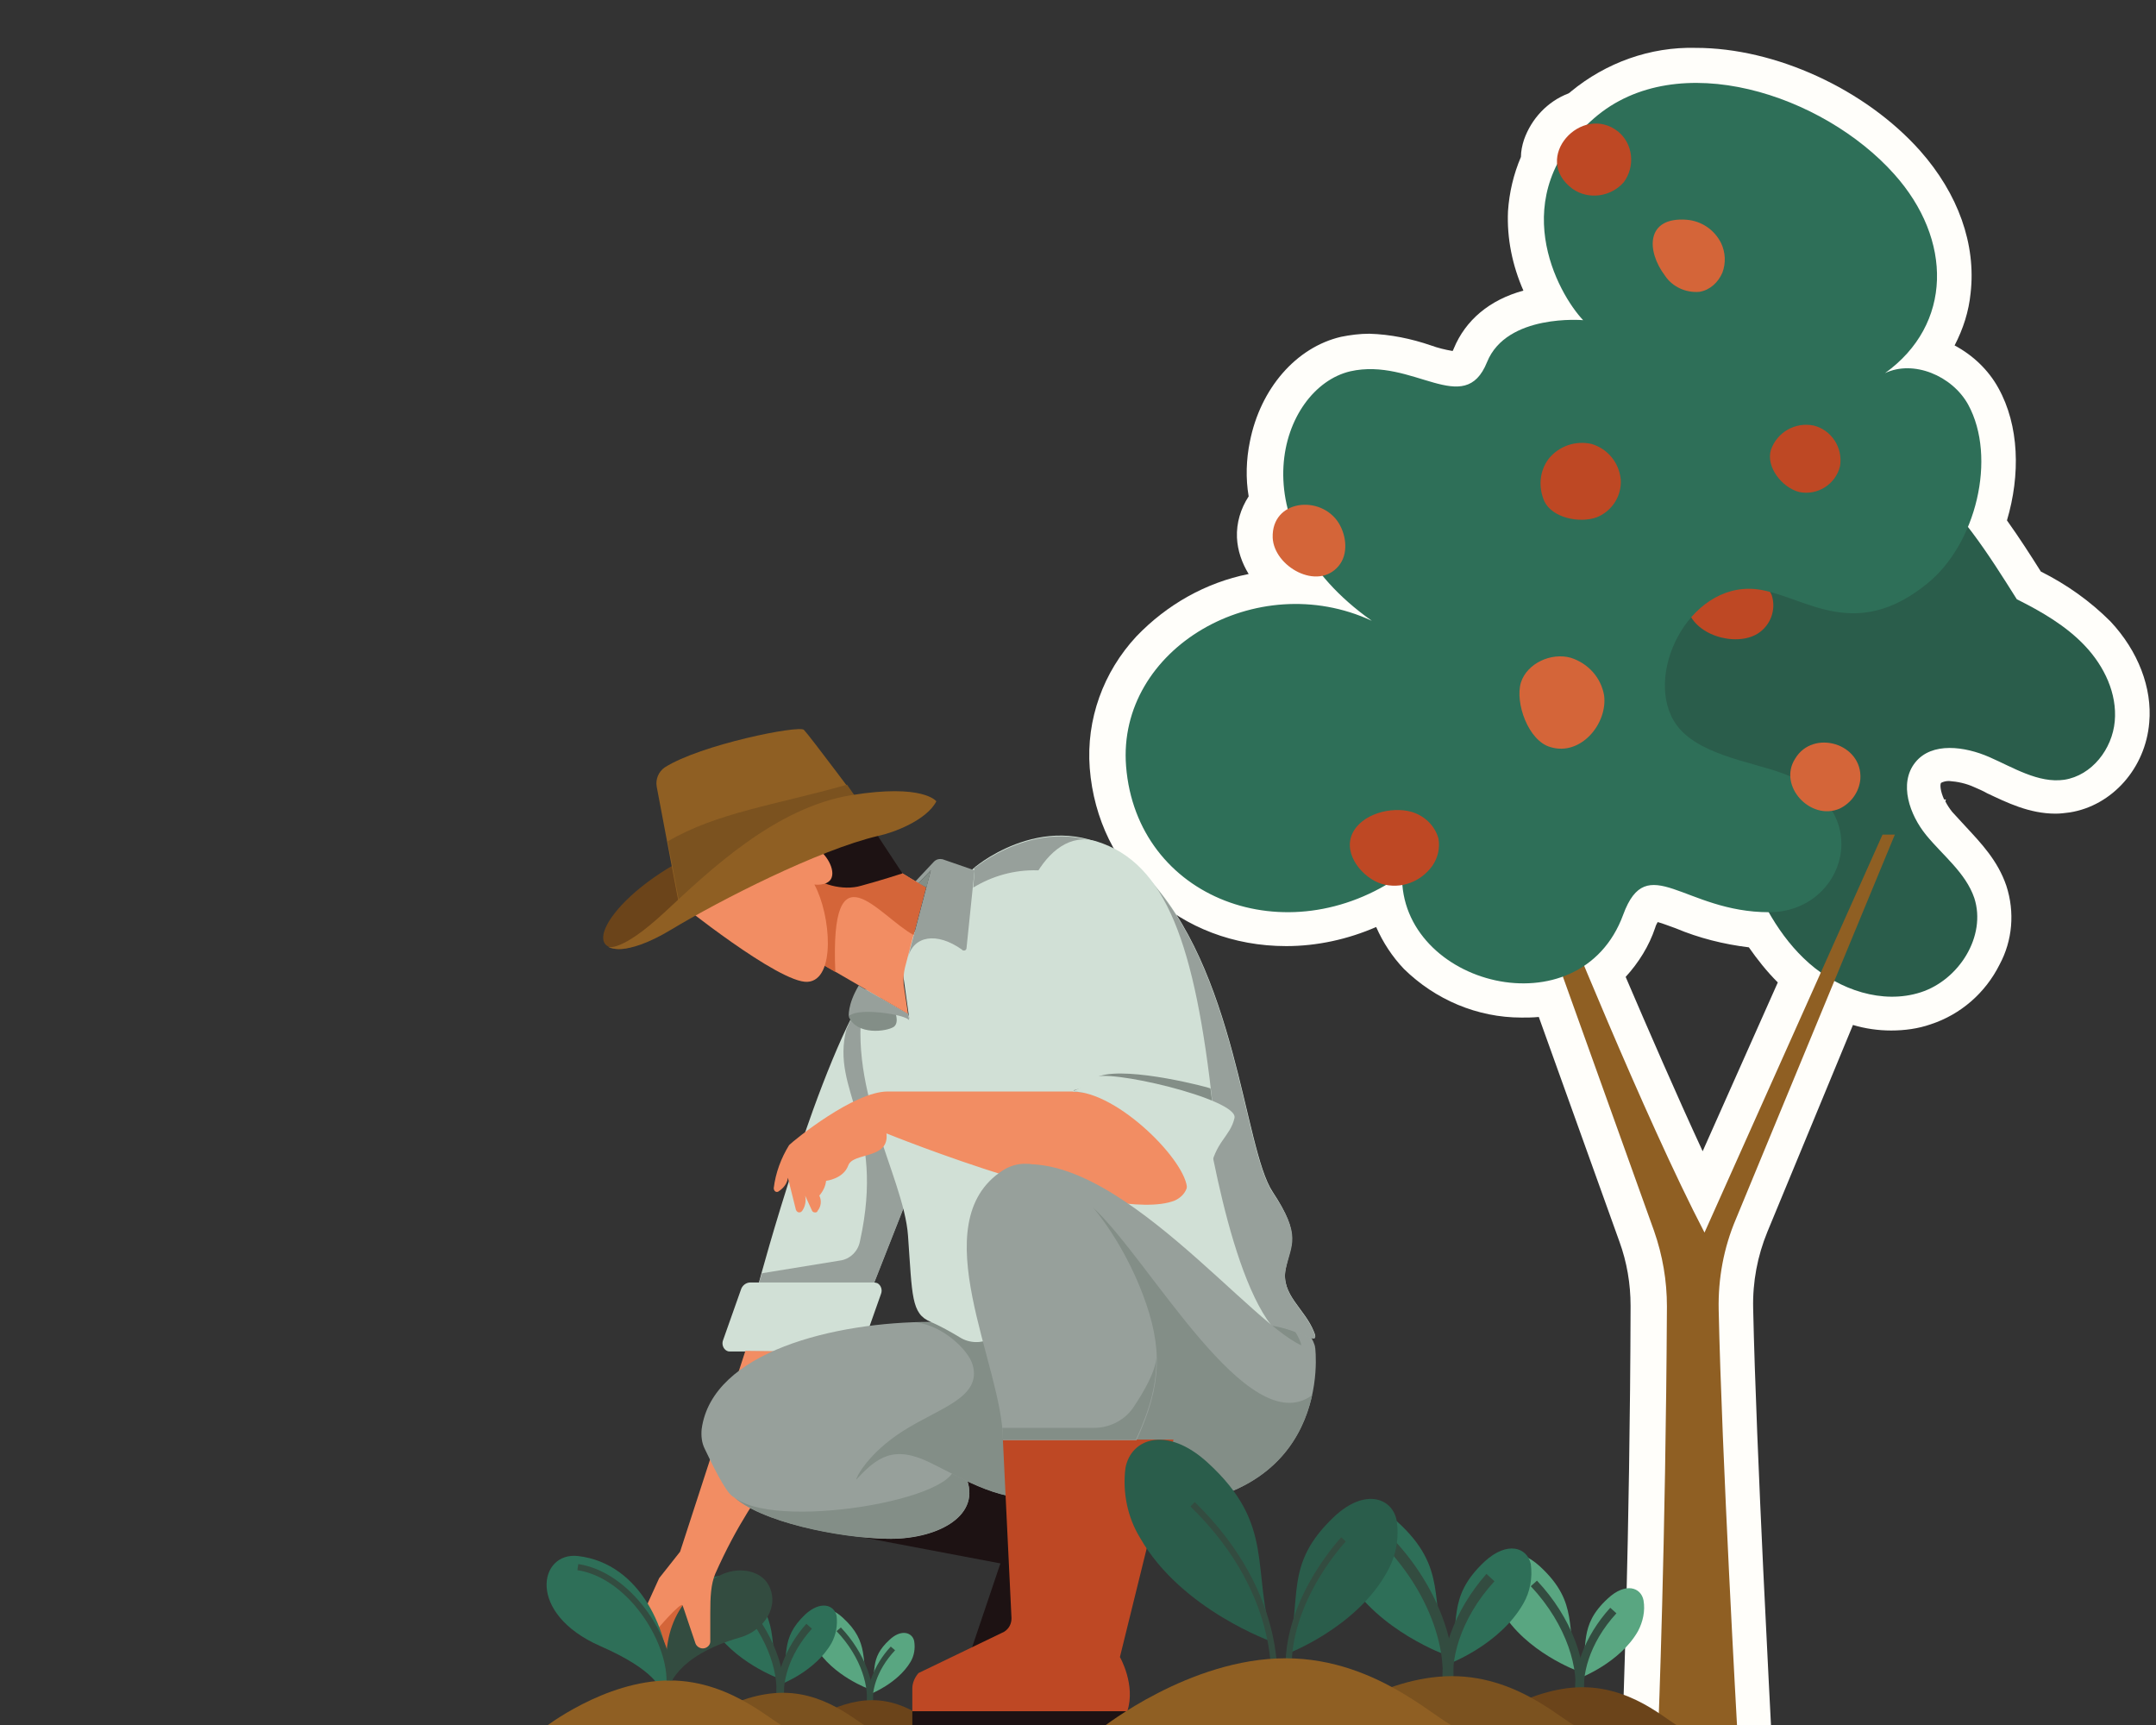 <?xml version="1.0" encoding="utf-8"?>
<!-- Generator: Adobe Illustrator 27.8.1, SVG Export Plug-In . SVG Version: 6.00 Build 0)  -->
<svg version="1.1" id="illustration_1" xmlns="http://www.w3.org/2000/svg" xmlns:xlink="http://www.w3.org/1999/xlink" x="0px"
	 y="0px" viewBox="0 0 350 280" style="enable-background:new 0 0 350 280;" xml:space="preserve">
<rect x="0" y="0" width="350" height="280" fill="#333333" stroke="none"/>
<style type="text/css">
	.st0{fill:#FFFEFA;}
	.st1{fill:#2A5D4B;}
	.st2{fill:#8F5F23;}
	.st3{fill:#BE4824;}
	.st4{fill:#2E6F58;}
	.st5{fill:#D46539;}
	.st6{fill:#59A681;}
	.st7{fill:#334C40;}
	.st8{fill:#6B441A;}
	.st9{fill:#7B521F;}
	.st10{fill:#D1E0D6;}
	.st11{fill:#97A09B;}
	.st12{fill:#F28D63;}
	.st13{fill:#1D1213;}
	.st14{fill:#838E87;}
	.st15{fill:none;stroke:#334C40;stroke-miterlimit:10;}
</style>
<g id="Group_75" transform="translate(-906.595 -814.23)">
	<path id="Path_1947" class="st0" d="M1249.2,915.1c-3.3-3.3-7.1-6-11.3-8.1c-1.7-2.7-3.5-5.5-5.5-8.3c2.2-7.4,2-15.4-1.4-21.5
		c-1.6-2.9-4.1-5.3-7.1-6.9c1.4-2.7,2.3-5.5,2.6-8.5c0.9-7.9-2-16.1-8.2-23.1c-8.9-10-23.5-16.7-36.4-16.7
		c-7.4-0.2-14.6,2.4-20.3,7.1c-0.1,0.1-0.2,0.2-0.4,0.3c-3.4,1.3-6,4.1-7.2,7.5c-0.3,0.9-0.5,1.9-0.5,2.8c-1.2,2.8-1.9,5.8-2.1,8.8
		c-0.2,4.4,0.7,8.8,2.5,12.9c-5.5,1.5-9.4,4.8-11.3,9.4c-0.1,0.2-0.1,0.3-0.2,0.4c-1.2-0.2-2.4-0.5-3.5-0.9c-3.2-1.1-6.6-1.8-10-1.9
		c-1.6,0-3.1,0.2-4.6,0.5c-7.3,1.7-13.1,8.4-14.8,17c-0.6,2.9-0.7,6-0.2,8.9c-1.3,2-2,4.3-1.9,6.7c0.1,2.1,0.8,4.1,1.9,5.9
		c-7,1.4-13.3,5-18.2,10.1c-5.4,5.8-8.2,13.5-7.6,21.4c1.3,16.7,14.7,28.9,31.9,28.9c5,0,10-1.1,14.6-3.1c1.1,2.5,2.6,4.8,4.5,6.8
		c5.1,5,11.9,7.9,19.1,7.9c0.9,0,1.8,0,2.8-0.1l13.1,36.5c1.2,3.3,1.8,6.8,1.8,10.4c-0.1,37.6-1.3,67.9-1.3,68.2l-0.2,5.9h24.6
		l-0.3-5.9c0-0.4-2.4-44.6-2.9-67.8c-0.1-4.3,0.7-8.5,2.3-12.4l13.9-33.6c2,0.6,4.1,0.9,6.2,0.9c2.2,0,4.4-0.3,6.4-1
		c4.9-1.6,8.9-5.1,11.2-9.7c2.1-3.9,2.5-8.5,1.1-12.8c-1.4-4.1-4.1-6.9-6.5-9.5c-0.8-0.9-1.6-1.7-2.3-2.5c-0.4-0.5-0.8-1.1-1.1-1.7
		l0.1-0.3h-0.3c-0.6-1.3-0.7-2.4-0.5-2.7c0.4-0.2,0.8-0.3,1.3-0.3c1.4,0.1,2.8,0.4,4.1,1c0.7,0.3,1.4,0.6,2.1,1
		c3.2,1.5,6.8,3.3,11.1,3.3c0.8,0,1.5-0.1,2.3-0.2c6.9-1.1,12.3-7.2,12.9-14.6C1256,925.9,1253.7,919.9,1249.2,915.1z M1183,1001.1
		c-4.3-9.3-8.9-19.9-12.5-28.3c2.1-2.3,3.8-5,4.8-8c0.1-0.4,0.3-0.7,0.4-0.9c0.8,0.2,2,0.7,2.9,1c3.8,1.6,7.8,2.6,11.9,3.1
		c1.4,2,2.9,3.9,4.7,5.7L1183,1001.1z"/>
	<path id="Path_1948" class="st1" d="M1179.1,958.2c4.1,0.9,8.4-0.6,10.9-4c2.3,6.1,5.4,12.1,10.3,16.4s11.9,6.7,18.1,4.7
		s10.7-9.1,8.7-15.3c-1.4-4.1-5.1-6.9-7.8-10.2s-4.5-8.4-1.8-11.8s8.1-2.6,12-0.9s8,4.3,12.2,3.7c4.5-0.7,7.8-5,8.2-9.5
		s-1.7-8.9-4.8-12.2s-7.1-5.6-11.1-7.6c-4.6-7.3-9.3-14.8-16.1-20.2s-16.1-8.3-24.2-5.3s-13.5,13.2-9.5,20.8
		c-5.2-2.4-10.8-4.8-16.3-3.5c-14.6,3.3-10.8,19.2-2.2,26.1c3.8,3,6.1,5.6,6.2,10.7C1172,947,1169.5,955.9,1179.1,958.2z"/>
	<path id="Path_1949" class="st2" d="M1185.6,1026.8c0.5,23.5,3,67.9,3,67.9h-12.8c0,0,1.2-30.3,1.4-68.4c0-4.2-0.7-8.3-2.1-12.3
		l-19.4-54.1h3.5c0,0,14.4,35.8,24.1,54.4l28.9-64.6h2l-25.8,62.4C1186.4,1016.8,1185.5,1021.8,1185.6,1026.8z"/>
	<path id="Path_1950" class="st3" d="M1191.9,917.1c2.1-1.3,3.1-3.9,2.3-6.3c-0.7-1.6-2-2.8-3.6-3.3c-3.4-1.3-11.1,0.3-10.1,5.3
		C1181.4,917.3,1188.3,919.3,1191.9,917.1z"/>
	<path id="Path_1951" class="st4" d="M1226.1,879.9c-2.6-4.7-8.9-7.3-13.5-5.1c11-7.9,11-21.7,1.5-32.3
		c-11.5-12.9-35.2-20.8-48.7-9.1c-14.7,12.7-5.9,28.5-1.8,32.8c0,0-12.4-1.1-15.6,6.8c-3.7,9.2-12-0.8-22.2,1.5
		c-11.5,2.7-18.6,24.9,3.5,40.5c-18.7-8.7-41.4,4.5-39.9,23.6c1.7,21.5,26.1,30.8,44.8,17.6c-0.4,18,28.9,25.6,35.9,6.5
		c3.9-10.6,9.9-0.4,23.7-0.4c12.4,0,17.6-16.8,2.3-22.5c-5.3-2-14.6-3.1-17.8-8.6c-4.8-8.2,3.1-23.3,14.3-21.2
		c7.4,1.4,15.3,8.3,26.8-1C1227.4,902.6,1230.8,888.5,1226.1,879.9z"/>
	<path id="Path_1952" class="st3" d="M1130.9,957.7c3.1,0.9,6.3-0.3,8.2-2.9c0.9-1.3,1.3-2.9,1-4.5c-0.6-2.1-2.3-3.7-4.4-4.3
		c-3.2-0.9-8.1,0.3-9.6,3.6C1124.6,953,1127.9,956.8,1130.9,957.7z"/>
	<path id="Path_1953" class="st5" d="M1205.2,945.5c1.9-0.9,3.2-2.7,3.4-4.8c0.4-5.8-7.7-8.2-10.6-3.3
		C1195.2,941.8,1200.5,947.5,1205.2,945.5z"/>
	<path id="Path_1954" class="st5" d="M1167,927.1c-0.5-2.9-2.6-5.2-5.4-6.1c-3.2-0.9-7.1,0.9-8.1,4c-1,3.3,1.2,9.5,4.8,10.5
		C1163.2,937,1167.6,931.7,1167,927.1z"/>
	<path id="Path_1955" class="st5" d="M1123.9,906.1c1.6-1.9,1.3-4.9,0-7c-2.9-4.6-10.9-3.8-10.7,2.4
		C1113.4,906.2,1120.5,910.2,1123.9,906.1z"/>
	<path id="Path_1956" class="st3" d="M1157.3,895.6c1.3,2.7,5.7,3.6,8.5,2.6c2.5-1,4.1-3.5,3.9-6.2c-0.3-2.7-2.1-4.9-4.7-5.7
		c-2.6-0.6-5.3,0.3-7,2.4C1156.5,890.7,1156.3,893.3,1157.3,895.6z"/>
	<path id="Path_1957" class="st3" d="M1194.1,887.2c-0.9,2.8,1.8,6.2,4.6,6.9c3,0.6,5.9-1.3,6.6-4.2c0.5-3-1.4-5.9-4.3-6.6
		C1198,882.7,1195.1,884.4,1194.1,887.2z"/>
	<path id="Path_1958" class="st5" d="M1176.9,859c1.2,1.8,3.4,2.8,5.6,2.6c1.7-0.3,3-1.5,3.7-3.1c0.6-1.6,0.5-3.3-0.2-4.8
		c-1.1-2.2-3.2-3.6-5.6-3.8C1173.8,849.4,1173.8,854.9,1176.9,859z"/>
	<path id="Path_1959" class="st3" d="M1161.9,844.9c2.6,1.8,6.2,1.3,8.3-1.1c1.9-2.6,1.5-6.2-0.9-8.2
		C1163.4,830.9,1155.1,839.9,1161.9,844.9z"/>
</g>
<g id="Group_135" transform="translate(-906.595 -814.23)">
	<g id="Group_84">
		<g id="Group_82">
			<g id="Group_78">
				<g id="Group_76">
					<path id="Path_1960" class="st6" d="M1047.7,1088.4c-1.5-4.7,0.2-7.5-4.3-11.6c-2.6-2.4-4.9-1.5-5.3,0.3
						c-0.2,1.6,0.1,3.2,0.9,4.5C1041.8,1086.3,1047.7,1088.4,1047.7,1088.4z"/>
				</g>
				<g id="Group_77">
					<path id="Path_1961" class="st7" d="M1048.2,1091.6c0.7-3.9-1.3-9.2-5.1-13.2l-0.7,0.6c4.1,4.3,5.4,9.3,4.8,12.4L1048.2,1091.6
						z"/>
				</g>
			</g>
			<g id="Group_81">
				<g id="Group_79">
					<path id="Path_1962" class="st6" d="M1047.9,1089.2c1.1-3.6-0.3-5.7,3.1-8.8c1.9-1.8,3.7-1.2,4,0.2c0.2,1.2,0,2.4-0.6,3.4
						C1052.3,1087.5,1047.9,1089.2,1047.9,1089.2z"/>
				</g>
				<g id="Group_80">
					<path id="Path_1963" class="st7" d="M1047.5,1091.6l0.9-0.2c-0.5-2.3,0.4-6,3.5-9.3l-0.7-0.6
						C1048.4,1084.5,1046.9,1088.6,1047.5,1091.6z"/>
				</g>
			</g>
		</g>
		<g id="Group_83">
			<path id="Path_1964" class="st8" d="M1059.3,1094.7c-1,0-5-4.5-11.1-4.5c-6.2,0-11.8,4.5-11.8,4.5H1059.3z"/>
		</g>
	</g>
	<g id="Group_93">
		<g id="Group_91">
			<g id="Group_87">
				<g id="Group_85">
					<path id="Path_1965" class="st4" d="M1033.1,1086.7c-1.9-6,0.3-9.6-5.5-14.8c-3.3-3-6.3-2-6.7,0.4c-0.3,2,0.2,4,1.2,5.8
						C1025.6,1084,1033.1,1086.7,1033.1,1086.7z"/>
				</g>
				<g id="Group_86">
					<path id="Path_1966" class="st7" d="M1033.7,1090.7c0.9-5-1.7-11.8-6.5-16.9l-0.9,0.8c5.3,5.6,6.9,12,6.2,15.8L1033.7,1090.7z"
						/>
				</g>
			</g>
			<g id="Group_90">
				<g id="Group_88">
					<path id="Path_1967" class="st4" d="M1033.4,1087.6c1.4-4.6-0.3-7.3,3.9-11.3c2.5-2.3,4.7-1.6,5.1,0.2c0.2,1.5-0.1,3.1-0.8,4.4
						C1039,1085.5,1033.4,1087.6,1033.4,1087.6z"/>
				</g>
				<g id="Group_89">
					<path id="Path_1968" class="st7" d="M1032.8,1090.7l1.2-0.2c-0.6-2.9,0.6-7.7,4.4-11.9l-0.9-0.8
						C1034,1081.7,1032.1,1086.9,1032.8,1090.7z"/>
				</g>
			</g>
		</g>
		<g id="Group_92">
			<path id="Path_1969" class="st9" d="M1047.9,1094.7c-1.3,0-6.4-5.7-14.2-5.7s-15.1,5.7-15.1,5.7H1047.9z"/>
		</g>
	</g>
	<g id="Group_107">
		<g id="Group_96">
			<g id="Group_94">
				<path id="Path_1970" class="st10" d="M1048.2,973.6c-8.6,12.1-18.4,48.8-18.4,48.8h18.7l10.5-26.7L1048.2,973.6z"/>
				<path id="Path_1971" class="st11" d="M1030.3,1020.9L1030.3,1020.9l12.9-2.1c1.5-0.3,2.7-1.5,3-3.1c4.2-19-4.8-24.3-2.2-34.4
					c1.2-2.7,2.6-5.2,4.2-7.6l10.8,22.1l-10.5,26.7h-18.7L1030.3,1020.9z"/>
				<path id="Path_1972" class="st10" d="M1048.5,1022.4h-20.1c-0.7,0-1.3,0.5-1.5,1.1l-2.9,8.2c-0.3,0.7,0,1.5,0.6,1.8
					c0.2,0.1,0.3,0.1,0.5,0.1h20.1c0.7,0,1.3-0.5,1.5-1.1l2.9-8.2c0.3-0.7,0-1.5-0.6-1.8C1048.9,1022.5,1048.7,1022.4,1048.5,1022.4
					z"/>
			</g>
			<g id="Group_95">
				<path id="Path_1973" class="st5" d="M1012,1076.2v7.5h2.9c1.5,0,3-0.7,4-1.8l2-2.2c1.5-1.7,2-4.1,1.3-6.3l-1.5-4.7L1012,1076.2z
					"/>
				<path id="Path_1974" class="st7" d="M1015.1,1088.5c-1.5-9.1,1.5-15.6,8.9-18.8c2.9-1.2,6.1-0.4,7.3,1.7c2,3.5-0.7,7.5-4.5,8.6
					C1015.9,1083.1,1015.1,1088.5,1015.1,1088.5z"/>
				<path id="Path_1975" class="st12" d="M1042.8,1033.7c-6.5,17.4-12.9,19.8-20.1,36c-0.7,1.7-0.8,3.7-0.8,6.4v4.6
					c0,0.6-0.6,1.1-1.2,1.1l0,0c-0.5,0-1-0.3-1.2-0.8c-0.6-1.7-1.9-5.7-2.1-6.2c-0.3-0.6-4.2,4-4.2,4l-0.9,4.8
					c-0.1,0.5-0.5,0.8-1,0.7l0,0c-0.5,0-1-0.4-1-0.9v-3.9c0-1.2,0.3-2.5,0.8-3.6l2.5-5.5l3.4-4.3l10.6-32.6L1042.8,1033.7z"/>
			</g>
		</g>
		<path id="Path_1976" class="st13" d="M1046.3,1063.7l16.7-11.4l16.1,5.1l-1.7,26.3h-13.7l5.3-15.7L1046.3,1063.7z"/>
		<g id="Group_97">
			<path id="Path_1977" class="st11" d="M1025.5,1057c4.4,4.3,17.4,6.8,25.1,7c7.7,0.2,15.1-3.4,13-9.5s-15.7-6.6-15.7-6.6
				L1025.5,1057z"/>
			<path id="Path_1978" class="st14" d="M1061.4,1051.7L1061.4,1051.7c1,0.7,1.8,1.7,2.2,2.8c2.1,6.1-5.3,9.6-13,9.5
				s-20.7-2.7-25.1-7C1031.6,1063,1063.8,1057.5,1061.4,1051.7z"/>
		</g>
		<path id="Path_1979" class="st11" d="M1057.7,1028.8c-15.5,0-35.5,4.8-37.2,17.4c-0.1,1.1,0,2.2,0.5,3.2c1.1,2.3,3.3,6.9,4.5,7.7
			c3.7,2.5,16.6,0.9,20-2.8s6.1-5.6,11.9-2.8c5.8,2.8,11.8,7,19.8,5.7l-8.8-28.4L1057.7,1028.8z"/>
		<path id="Path_1980" class="st14" d="M1053.2,1046.5c5.8-3.7,12.8-5.4,11.3-10.7c-0.7-2.5-4.9-6.4-9.1-6.9c0.8,0,1.5,0,2.3,0h10.8
			l8.8,28.4c-8,1.2-14-2.9-19.8-5.7s-8.5-0.9-11.9,2.8C1045.5,1054.2,1047.4,1050.2,1053.2,1046.5z"/>
		<g id="Group_98">
			<path id="Path_1981" class="st11" d="M1120.1,1033c-0.3-2.5-5.5-7.4-5.5-7.4l-3.1,3.3l6.8,5.4L1120.1,1033z"/>
			<path id="Path_1982" class="st14" d="M1116.1,1032.5c4.4,2.6-0.9-4.6-0.9-4.6l-3.8,0.9L1116.1,1032.5z"/>
		</g>
		<g id="Group_99">
			<path id="Path_1983" class="st10" d="M1047.1,974.8c-3.7,15.4,6.2,30.2,6.9,40c0.7,9.8,0.5,12.7,3.7,14c1.6,0.7,3.2,1.6,4.7,2.5
				c1.6,1,3.5,1,5.1,0.2l4-2.1l-17.5-50.6L1047.1,974.8z"/>
			<path id="Path_1984" class="st14" d="M1044.4,979.3c1.3,3,6.1,2.4,7.3,1.6c1.2-0.9-0.3-3.6-0.3-3.6l-4.8-1.2L1044.4,979.3z"/>
			<path id="Path_1985" class="st11" d="M1054.2,979.9c-0.2-1-9-2.3-9.8-0.6c0,0-0.3-1.9,1.6-5.1l8,4.6L1054.2,979.9z"/>
			<path id="Path_1986" class="st10" d="M1053.3,973.1l6.1,43.8c0.1,0.9,0.6,1.8,1.3,2.4l10.9,10.1c0.5,0.5,1.1,0.8,1.8,1
				c4.3,1.1,21,4.9,30.1,0.4c10.5-5.1,18,3.4,16.4-0.4c-1.5-3.8-5.4-6-4.6-10.2c0.8-4.1,2.6-5.4-2.1-12.5s-5.8-36.2-20.8-51.6
				c-12-12.3-25.3-2.9-27.3-1.3c-0.2,0.1-0.3,0.3-0.5,0.4l-9,9.6c-0.5,0.5-0.8,1.1-1,1.8l-1.3,4.9
				C1053.2,972,1053.2,972.6,1053.3,973.1z"/>
			<path id="Path_1987" class="st11" d="M1064.8,955.5l-0.1-0.3c0.1-0.1,0.2-0.2,0.4-0.3c2-1.5,15.3-11,27.3,1.3
				c15,15.4,16,44.5,20.8,51.6s3,8.4,2.1,12.5c-0.8,4.1,3.1,6.4,4.6,10.2c1,2.5-1.8-0.3-6.9-1.1c-7.8-10.1-11.4-38.9-12.1-41.8
				s-19.7-32.1-25.9-32.1c-3.7-0.1-7.3,0.9-10.4,2.8L1064.8,955.5z"/>
			<path id="Path_1988" class="st11" d="M1064.8,955.5l-1.3,12.6c0,0.3-0.3,0.5-0.5,0.4c-0.1,0-0.2,0-0.2-0.1
				c-4.2-3-7.9-2.2-8.8,1.2l3.7-14.1l-2,2.1l-0.5-0.3l3-3.2c0.4-0.4,0.9-0.5,1.4-0.4L1064.8,955.5z"/>
			<path id="Path_1989" class="st14" d="M1055.7,957.6l2-2.1l-0.7,2.8L1055.7,957.6z"/>
		</g>
		<g id="Group_100">
			<path id="Path_1990" class="st12" d="M1099.9,991.4h-49.2c-5.5,0-15.2,7.9-16,8.7c-1.3,2.1-2.2,4.5-2.5,7c0,0.3,0.2,0.6,0.5,0.6
				c0.1,0,0.2,0,0.3-0.1c0.8-0.5,1.4-1.3,1.5-2.2l1.3,5.2c0.1,0.3,0.4,0.5,0.7,0.4c0.1,0,0.2-0.1,0.3-0.2c0.5-0.7,0.7-1.6,0.5-2.5
				l1.1,2.4c0.1,0.3,0.5,0.4,0.7,0.3c0.1,0,0.2-0.1,0.2-0.2c0.6-0.7,0.7-1.7,0.3-2.5c0.6-0.7,1-1.5,1.1-2.4c0,0,2.8-0.3,3.6-2.5
				c0.8-2.2,6.7-0.9,6.2-5.2c0,0,36.7,14.9,46.8,10.9c0.9-0.4,1.6-1.1,1.9-1.9C1101.1,1002.2,1101.4,996.7,1099.9,991.4z"/>
			<path id="Path_1991" class="st10" d="M1081,991.4c-2.9-3.6-8.3-11.8-9.4-21.1c-1-8,4.5-22.1,13-19.5c11.3,3.5,16,16.7,18.9,43.1
				L1081,991.4z"/>
			<path id="Path_1992" class="st14" d="M1103.1,990.9c0.1,0.7,0.3,2.3,0.4,3.1l-22.5-2.6c0-0.1-0.1-0.1-0.1-0.2
				c3.1-0.8,3.1-2,4.2-2.3C1089.9,987.3,1103.1,990.8,1103.1,990.9z"/>
			<path id="Path_1993" class="st10" d="M1080.7,991.4c7.4,0,18.7,11.5,18.6,15.9c0,0,2.9,2.2,3.7-2.8s3.3-5.7,4-8.8
				c0.7-3.1-21.3-8.2-22.9-6.5C1083,990.2,1081.9,990.9,1080.7,991.4z"/>
		</g>
		<g id="Group_101">
			<path id="Path_1994" class="st12" d="M1053.1,956l3.8,2.3l-3.4,13c-0.2,0.9-0.3,1.8-0.2,2.8l0.7,4.7l-18.8-10.9l1.7-11.9l13-1.7
				L1053.1,956z"/>
			<path id="Path_1995" class="st5" d="M1035.1,967.9l1.7-11.9l13-1.7l3.3,1.7l3.8,2.3l-2,7.7c-5.8-3.2-13.6-14.9-12.7,6
				L1035.1,967.9z"/>
			<path id="Path_1996" class="st13" d="M1038.1,956c1.3,1.7,5.3,2.9,8.3,2c3-0.8,6.7-2,6.7-2l-5.2-7.9l-17.6,3.3L1038.1,956z"/>
			<path id="Path_1997" class="st12" d="M1016.5,960.5c0,0,16.6,13.4,21.2,13.1s3.8-10.8,1.1-15.8c0,0,2,0.3,2.7-0.9
				c0.8-1.4-0.7-4.3-3.1-5.5C1038.5,951.4,1023.4,949.7,1016.5,960.5z"/>
		</g>
		<g id="Group_102">
			<path id="Path_1998" class="st8" d="M1005.4,967.9c-4-1.9,5.8-13.9,23.5-18.6c8.7-2.2,17.6-3.5,26.6-3.9c0,0-22.9,6.6-30.7,11.6
				S1010.1,970.2,1005.4,967.9z"/>
			<path id="Path_1999" class="st2" d="M1047.1,945.8c0,0-9.1-12.2-10-13.1c-0.8-0.8-16.8,2.4-22.6,6.1c-1,0.7-1.5,1.9-1.3,3.1
				l3.8,20.1L1047.1,945.8z"/>
			<path id="Path_2000" class="st9" d="M1047.1,945.7l0,0.1l-30,16.2l-2.1-11.2c8-4.7,17.5-5.9,29.1-9.2
				C1045.5,943.7,1046.8,945.3,1047.1,945.7z"/>
			<path id="Path_2001" class="st2" d="M1058.6,944.3c-1.6,3.1-7,5.1-9.4,5.6c-9.8,2.3-25.8,10.5-33.6,15.2s-10.3,2.8-10.3,2.8
				s2,1.1,9.3-5.7s17.9-16.9,30.2-18.9C1056.5,941.4,1058.6,944.3,1058.6,944.3z"/>
		</g>
		<g id="Group_106">
			<g id="Group_103">
				<path id="Path_2002" class="st11" d="M1073.5,1003.2c17.8,0,40.3,31.4,46.6,29.8c0,0,3.4,25.9-28.6,25.9L1073.5,1003.2z"/>
				<path id="Path_2003" class="st14" d="M1084.1,1010.3c9.2,8.5,25.1,38,35.5,30.4c-1.7,7.6-7.6,18.2-28.1,18.2l-15.1-46.6
					L1084.1,1010.3z"/>
			</g>
			<g id="Group_104">
				<path id="Path_2004" class="st3" d="M1069.4,1047.9h27.7l-8.7,35.3c0,0,2.6,4.5,1.2,8.8h-34.9v-3.7c0-0.9,0.4-1.8,1-2.5
					l13.9-6.7c0.8-0.5,1.2-1.3,1.2-2.2L1069.4,1047.9z"/>
				<rect id="Rectangle_18" x="1054.7" y="1092" class="st13" width="34.9" height="2.8"/>
			</g>
			<g id="Group_105">
				<path id="Path_2005" class="st11" d="M1069.4,1047.9c0-11.9-13.2-35.2,0-43.7c7.7-4.9,18.1,8,22.7,20.1c3.3,8.7,3.1,14.8-1,23.7
					H1069.4z"/>
				<path id="Path_2006" class="st14" d="M1069.3,1046h14.9c2.6,0,5.1-1.3,6.5-3.5c1.6-2.4,3.5-5.7,3.6-7.9c0.1,4.2-1,8.3-3.3,13.3
					h-21.7C1069.4,1047.3,1069.4,1046.6,1069.3,1046z"/>
			</g>
		</g>
	</g>
	<g id="Group_108">
		<path id="Path_2007" class="st4" d="M1000.4,1066.8c10.4,1.2,14.9,12.7,14.9,20.2l-1.5,1.5c0,0-0.6-3.1-9.8-7.1
			C992,1076.1,994.1,1066.1,1000.4,1066.8z"/>
		<path id="Path_2008" class="st2" d="M1034.5,1094.7c-1.7,0-8.6-7.7-19.2-7.7c-10.6,0-20.4,7.7-20.4,7.7H1034.5z"/>
		<path id="Path_2009" class="st15" d="M1015.3,1087c0-6.8-6.5-17.1-14.9-18.4"/>
	</g>
	<g id="Group_134">
		<g id="Group_117">
			<g id="Group_115">
				<g id="Group_111">
					<g id="Group_109">
						<path id="Path_2010" class="st6" d="M1162.8,1085.5c-2.2-6.9,0.3-11-6.2-17c-3.8-3.5-7.2-2.3-7.7,0.5
							c-0.3,2.3,0.2,4.6,1.4,6.6C1154.2,1082.4,1162.8,1085.5,1162.8,1085.5z"/>
					</g>
					<g id="Group_110">
						<path id="Path_2011" class="st7" d="M1163.5,1090.1c1.1-5.7-1.9-13.5-7.4-19.3l-1,0.9c6,6.4,7.9,13.7,7.1,18.1L1163.5,1090.1z
							"/>
					</g>
				</g>
				<g id="Group_114">
					<g id="Group_112">
						<path id="Path_2012" class="st6" d="M1163.1,1086.6c1.5-5.2-0.4-8.4,4.5-12.9c2.9-2.7,5.4-1.8,5.8,0.3c0.3,1.7-0.1,3.5-0.9,5
							C1169.6,1084.1,1163.1,1086.6,1163.1,1086.6z"/>
					</g>
					<g id="Group_113">
						<path id="Path_2013" class="st7" d="M1162.5,1090.1l1.4-0.3c-0.7-3.3,0.6-8.8,5.1-13.7l-1-0.9
							C1163.8,1079.8,1161.6,1085.8,1162.5,1090.1z"/>
					</g>
				</g>
			</g>
			<g id="Group_116">
				<path id="Path_2014" class="st8" d="M1179.8,1094.7c-1.5,0-7.3-6.6-16.3-6.6s-17.3,6.6-17.3,6.6H1179.8z"/>
			</g>
		</g>
		<g id="Group_126">
			<g id="Group_124">
				<g id="Group_120">
					<g id="Group_118">
						<path id="Path_2015" class="st4" d="M1141.4,1082.9c-2.8-8.8,0.4-14.1-8-21.7c-4.9-4.5-9.2-2.9-9.9,0.7
							c-0.4,2.9,0.2,5.9,1.8,8.5C1130.4,1079,1141.4,1082.9,1141.4,1082.9z"/>
					</g>
					<g id="Group_119">
						<path id="Path_2016" class="st7" d="M1142.3,1088.8c1.3-7.3-2.5-17.3-9.5-24.7l-1.3,1.2c7.7,8.2,10.1,17.5,9.1,23.2
							L1142.3,1088.8z"/>
					</g>
				</g>
				<g id="Group_123">
					<g id="Group_121">
						<path id="Path_2017" class="st4" d="M1141.8,1084.3c2-6.7-0.5-10.7,5.8-16.6c3.7-3.4,6.9-2.3,7.5,0.4c0.3,2.2-0.1,4.5-1.2,6.4
							C1150.1,1081.2,1141.8,1084.3,1141.8,1084.3z"/>
					</g>
					<g id="Group_122">
						<path id="Path_2018" class="st7" d="M1141,1088.8l1.7-0.4c-0.9-4.2,0.8-11.3,6.5-17.5l-1.3-1.2
							C1142.7,1075.6,1139.9,1083.2,1141,1088.8z"/>
					</g>
				</g>
			</g>
			<g id="Group_125">
				<path id="Path_2019" class="st9" d="M1163.2,1094.7c-1.9,0-9.3-8.4-20.9-8.4s-22.2,8.4-22.2,8.4H1163.2z"/>
			</g>
		</g>
		<g id="Group_133">
			<g id="Group_132">
				<g id="Group_128">
					<g id="Group_127">
						<path id="Path_2020" class="st1" d="M1115.5,1082.7c2.7-9-0.7-14.4,7.7-22.3c4.9-4.6,9.3-3.1,10.1,0.5c0.5,3-0.1,6-1.6,8.6
							C1126.7,1078.5,1115.5,1082.7,1115.5,1082.7z"/>
					</g>
				</g>
				<path id="Path_2021" class="st15" d="M1124.7,1064.1c0,0-11.2,11.8-8.5,24.7"/>
				<g id="Group_131">
					<g id="Group_130">
						<g id="Group_129">
							<path id="Path_2022" class="st1" d="M1113.3,1080.8c-3.7-11.8,0.5-19-10.7-29.2c-6.6-6-12.4-3.9-13.3,0.9
								c-0.5,3.9,0.3,8,2.4,11.4C1098.4,1075.6,1113.3,1080.8,1113.3,1080.8z"/>
						</g>
					</g>
					<path id="Path_2023" class="st15" d="M1113.3,1088.8c0,0,2.5-15.2-13.1-30.4"/>
				</g>
			</g>
			<path id="Path_2024" class="st2" d="M1143.4,1094.7c-2.5,0-12.5-11.3-28.1-11.3s-29.8,11.3-29.8,11.3H1143.4z"/>
		</g>
	</g>
</g>
</svg>

